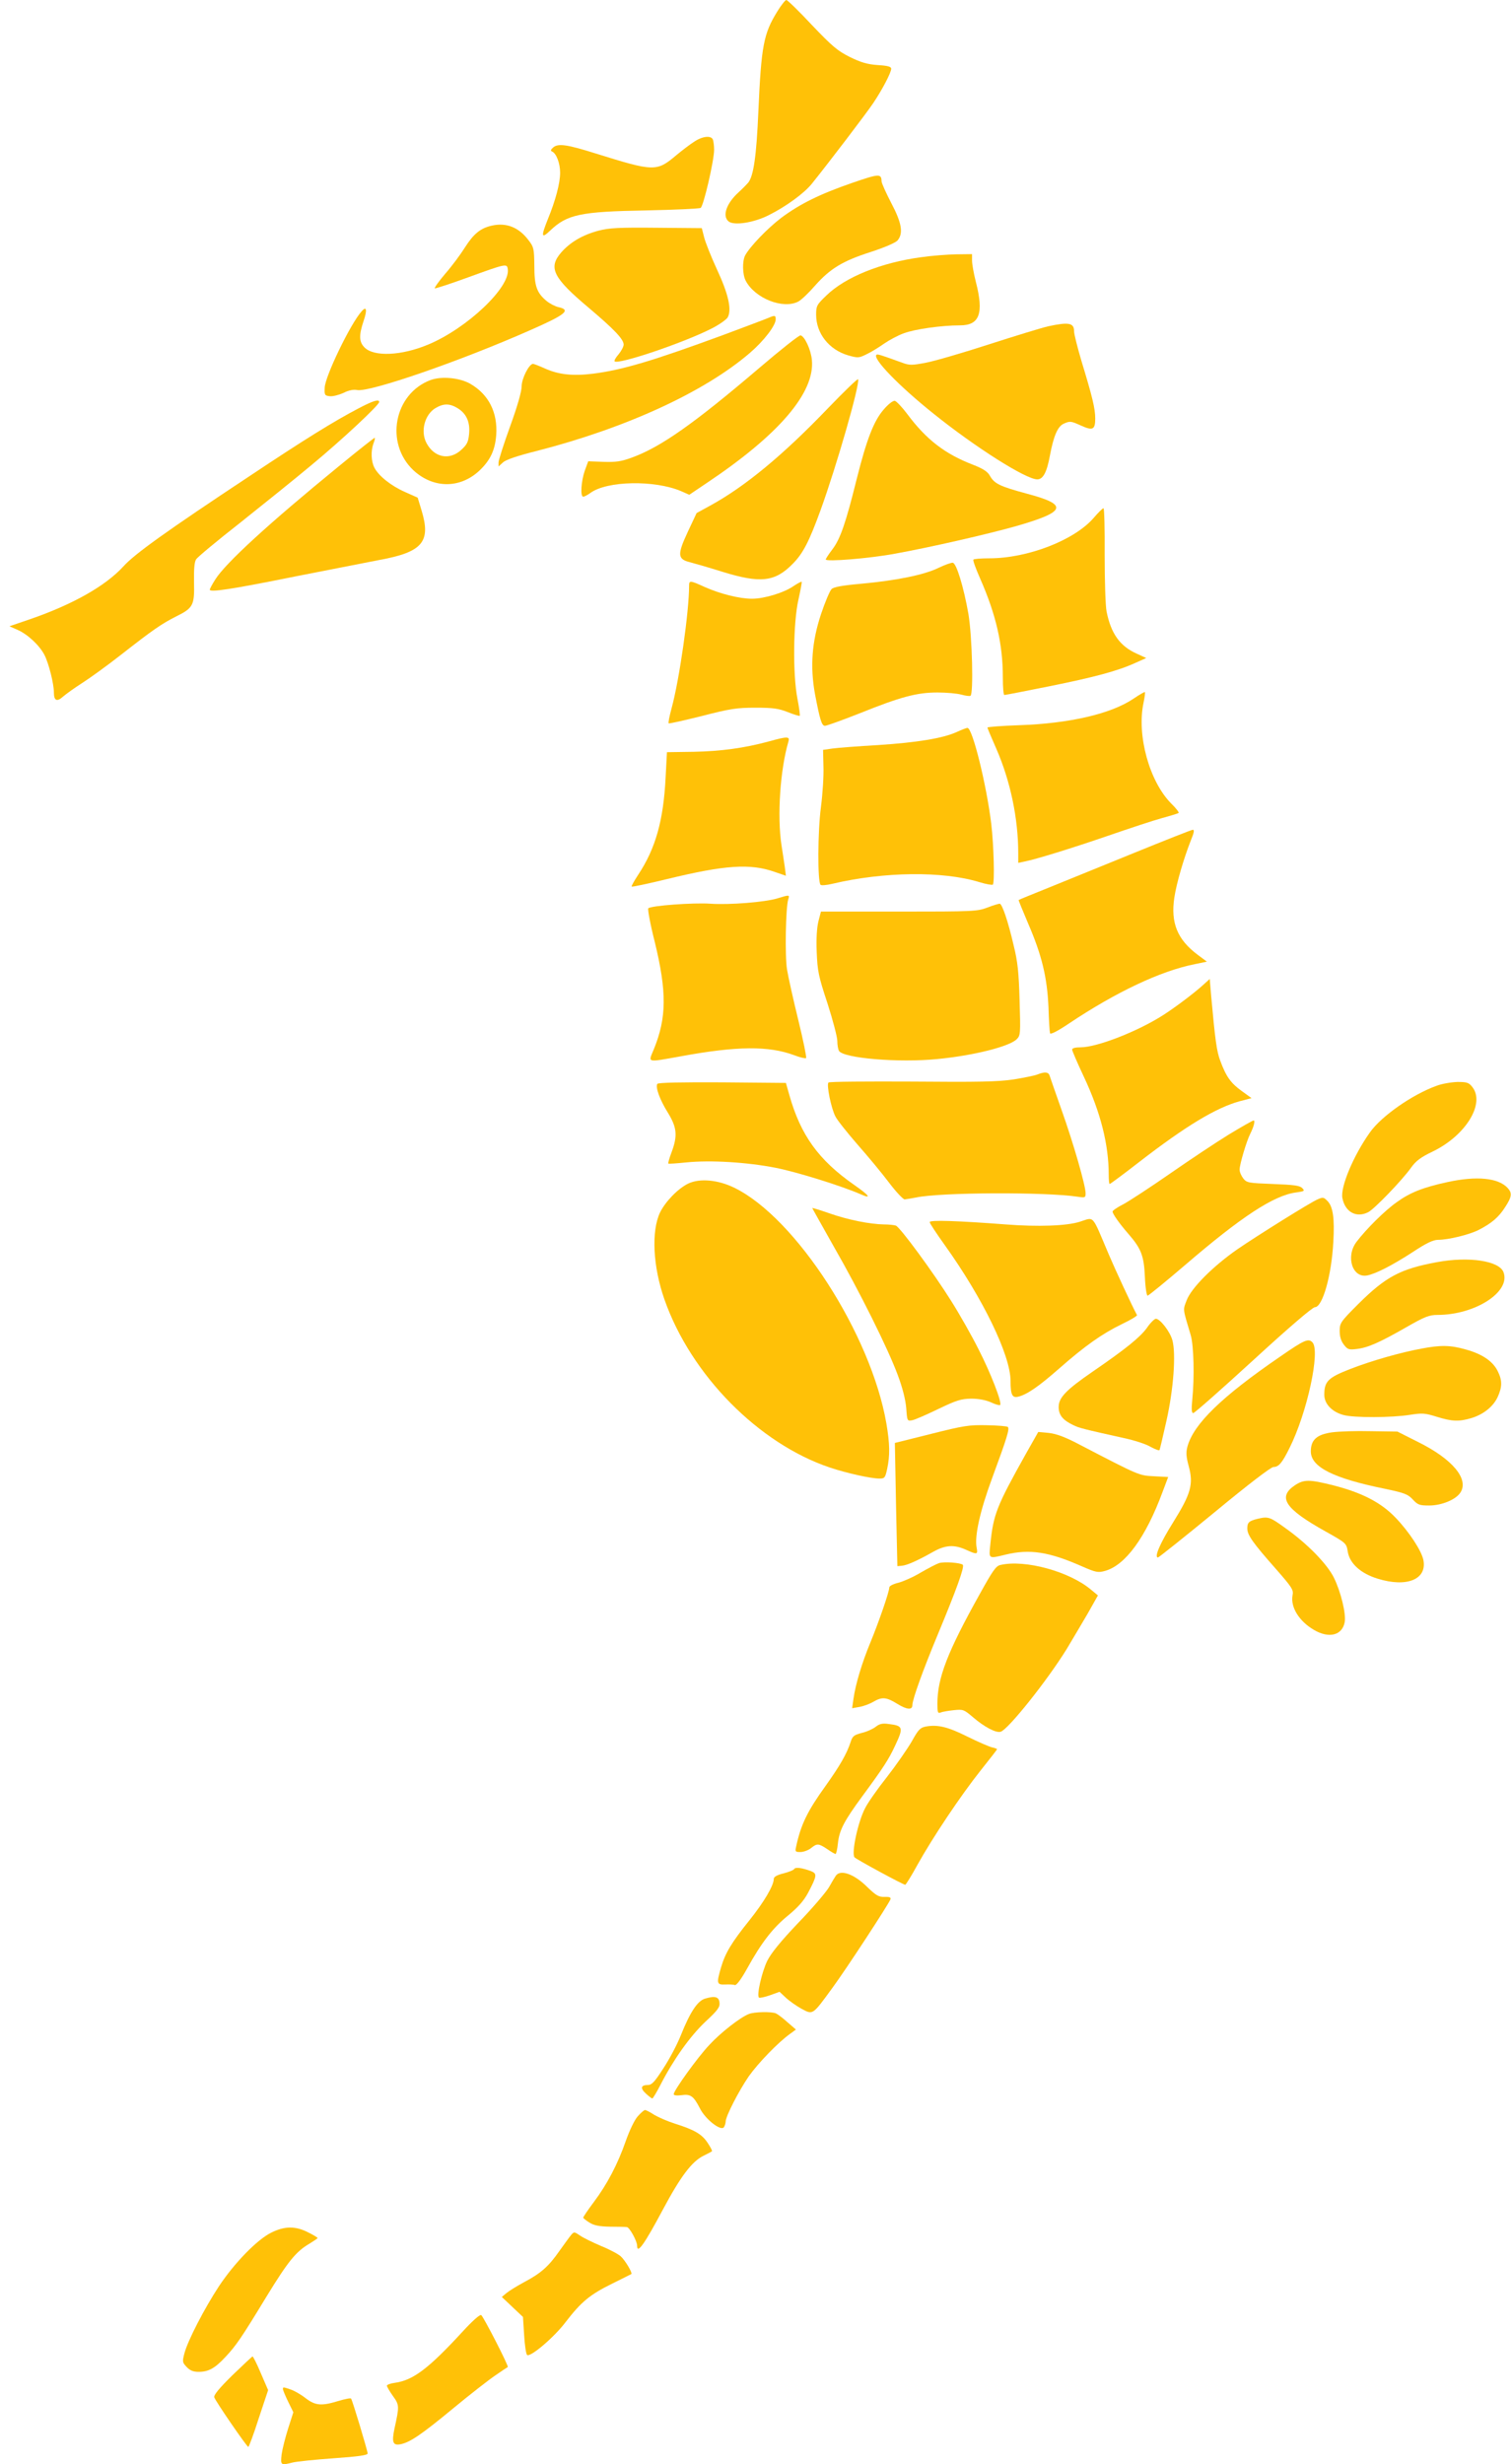 <?xml version="1.0" standalone="no"?>
<!DOCTYPE svg PUBLIC "-//W3C//DTD SVG 20010904//EN"
 "http://www.w3.org/TR/2001/REC-SVG-20010904/DTD/svg10.dtd">
<svg version="1.0" xmlns="http://www.w3.org/2000/svg"
 width="785pt" height="1280pt" viewBox="0 0 785 1280"
 preserveAspectRatio="xMidYMid meet">
<g transform="translate(0,1280) scale(0.1,-0.1)"
fill="#ffc107" stroke="none">
<path d="M4038 12740 c-71 -115 -83 -178 -98 -516 -10 -235 -25 -338 -53 -373
-7 -8 -29 -31 -50 -50 -63 -57 -86 -123 -52 -151 28 -23 132 -7 210 33 88 44
183 113 223 163 82 102 283 365 319 419 47 70 93 158 93 178 0 11 -19 16 -70
19 -55 4 -88 14 -145 42 -64 32 -91 55 -197 166 -67 72 -127 130 -133 130 -5
0 -27 -27 -47 -60z"/>
<path d="M3605 12063 c-22 -14 -62 -45 -90 -68 -104 -88 -116 -87 -421 8 -146
46 -193 53 -219 32 -14 -12 -16 -18 -7 -22 22 -9 42 -61 42 -110 0 -54 -24
-145 -64 -242 -36 -90 -34 -103 12 -59 88 84 156 99 498 105 149 3 277 9 284
13 15 9 70 246 70 302 0 20 -3 43 -6 52 -9 24 -55 19 -99 -11z"/>
<path d="M4430 11851 c-171 -59 -274 -110 -372 -183 -73 -56 -162 -149 -187
-195 -15 -30 -14 -98 3 -131 48 -92 195 -150 274 -108 15 8 54 45 86 82 79 89
143 128 289 175 74 24 129 48 140 60 31 37 22 91 -33 195 -27 52 -50 103 -50
112 -1 41 -13 40 -150 -7z"/>
<path d="M2555 11628 c-59 -13 -95 -43 -140 -114 -22 -35 -67 -96 -102 -136
-34 -40 -58 -74 -54 -76 4 -1 82 24 172 57 198 72 203 73 207 43 14 -94 -212
-308 -414 -392 -139 -58 -281 -64 -330 -15 -29 29 -30 63 -5 138 20 58 15 80
-11 49 -58 -65 -189 -337 -191 -395 -2 -39 0 -42 26 -45 15 -2 47 6 71 17 28
14 53 19 72 15 65 -12 535 150 901 312 184 81 211 104 143 119 -17 4 -44 18
-61 32 -51 43 -63 78 -63 183 -1 89 -3 97 -30 132 -51 68 -116 93 -191 76z"/>
<path d="M3110 11602 c-83 -22 -148 -60 -195 -114 -68 -79 -42 -131 145 -288
130 -110 180 -162 180 -190 0 -10 -12 -33 -26 -50 -15 -17 -24 -33 -21 -37 19
-18 352 94 499 168 43 21 82 49 89 61 21 40 4 119 -56 248 -31 67 -61 143 -67
168 l-12 47 -235 2 c-196 2 -247 -1 -301 -15z"/>
<path d="M4786 11464 c-209 -28 -394 -103 -493 -199 -50 -48 -53 -54 -53 -100
0 -97 67 -182 167 -211 50 -14 55 -14 95 6 24 11 64 36 91 55 26 18 72 43 103
54 56 21 194 41 292 41 101 0 124 62 82 225 -11 43 -20 93 -20 112 l0 33 -82
-1 c-46 -1 -128 -7 -182 -15z"/>
<path d="M3995 11150 c-11 -5 -117 -45 -235 -89 -367 -135 -527 -183 -679
-202 -105 -13 -179 -5 -250 27 -29 13 -57 24 -62 24 -20 0 -59 -76 -59 -117 0
-26 -22 -104 -60 -208 -33 -91 -60 -176 -60 -187 l0 -21 23 21 c15 14 73 34
177 60 463 119 870 306 1106 509 73 63 134 142 134 175 0 20 -5 21 -35 8z"/>
<path d="M5445 11105 c-34 -8 -172 -50 -308 -94 -136 -44 -283 -87 -327 -95
-72 -14 -85 -14 -123 0 -113 41 -128 46 -134 41 -20 -20 116 -161 296 -305
219 -176 481 -342 540 -342 30 0 50 37 66 126 19 100 40 149 71 163 33 15 38
14 91 -10 60 -27 73 -21 73 37 0 52 -15 113 -71 297 -21 71 -39 141 -39 157 0
43 -28 48 -135 25z"/>
<path d="M3945 10889 c-339 -289 -513 -412 -663 -466 -54 -20 -82 -24 -146
-22 l-80 3 -18 -49 c-19 -55 -24 -135 -8 -135 6 0 23 9 38 20 87 63 333 67
470 9 l43 -19 92 62 c375 251 561 469 545 638 -5 54 -38 124 -59 128 -8 1
-104 -75 -214 -169z"/>
<path d="M2237 10826 c-190 -71 -239 -328 -89 -469 102 -94 239 -96 340 -4 59
55 84 108 90 188 8 116 -39 210 -134 265 -55 32 -150 41 -207 20z m140 -146
c46 -28 66 -72 60 -134 -4 -41 -10 -55 -41 -83 -61 -56 -141 -40 -181 37 -31
60 -9 146 47 180 42 25 74 25 115 0z"/>
<path d="M4301 10679 c-233 -243 -429 -405 -609 -504 l-73 -40 -46 -98 c-55
-118 -53 -141 10 -157 23 -6 100 -28 170 -50 197 -61 273 -53 365 41 54 54 86
117 145 279 84 232 205 653 195 680 -2 5 -72 -63 -157 -151z"/>
<path d="M1863 10679 c-128 -67 -280 -161 -565 -351 -435 -288 -598 -405 -656
-469 -93 -102 -262 -198 -485 -275 l-108 -37 43 -19 c52 -23 113 -80 139 -130
22 -43 49 -149 49 -195 0 -43 16 -50 48 -21 15 13 58 44 97 69 38 24 131 91
205 149 165 129 208 159 287 199 87 43 94 58 91 177 -1 69 2 105 11 119 7 11
110 97 229 190 118 94 285 228 371 300 156 129 351 311 351 327 0 16 -31 7
-107 -33z"/>
<path d="M4592 10674 c-52 -59 -89 -154 -142 -365 -56 -226 -85 -310 -126
-363 -19 -25 -34 -48 -34 -52 0 -13 226 5 360 30 183 33 479 101 625 142 266
76 278 112 59 170 -140 38 -168 51 -192 94 -12 21 -36 36 -87 56 -146 56 -243
131 -342 264 -27 36 -56 66 -64 68 -9 2 -34 -17 -57 -44z"/>
<path d="M1760 10378 c-366 -299 -588 -503 -641 -587 -16 -25 -29 -49 -29 -54
0 -15 113 2 450 70 179 35 372 73 429 84 226 41 271 94 221 258 l-20 66 -65
29 c-73 32 -138 84 -160 127 -17 33 -19 86 -5 125 6 15 9 28 7 30 -1 2 -86
-65 -187 -148z"/>
<path d="M5682 10110 c-100 -116 -343 -210 -542 -210 -43 0 -81 -3 -83 -7 -3
-5 13 -48 35 -98 82 -186 118 -341 118 -512 0 -51 3 -93 8 -93 4 0 109 20 232
45 238 48 357 80 449 122 l56 25 -50 23 c-87 39 -133 104 -156 218 -6 29 -10
161 -10 295 1 133 -2 242 -6 242 -5 0 -27 -22 -51 -50z"/>
<path d="M4875 9850 c-74 -36 -216 -65 -400 -82 -101 -9 -144 -17 -155 -28 -9
-9 -34 -68 -55 -131 -47 -142 -57 -271 -31 -414 26 -136 35 -165 52 -165 9 0
89 29 178 64 216 87 300 109 406 109 47 0 103 -5 124 -11 22 -6 43 -9 48 -6
16 10 9 307 -11 426 -25 141 -62 262 -81 265 -8 1 -42 -11 -75 -27z"/>
<path d="M3580 9757 c0 -133 -50 -486 -91 -636 -11 -40 -18 -76 -15 -78 2 -3
80 15 173 38 147 38 181 43 278 43 91 0 120 -4 168 -23 32 -13 60 -21 62 -19
2 2 -3 42 -12 88 -25 127 -22 397 5 515 11 50 19 92 17 93 -2 2 -21 -8 -42
-22 -50 -35 -153 -66 -216 -66 -65 0 -165 25 -246 61 -77 35 -81 35 -81 6z"/>
<path d="M5889 9171 c-117 -79 -332 -129 -596 -138 -90 -3 -163 -9 -163 -12 0
-4 21 -53 46 -110 73 -167 114 -362 114 -543 l0 -50 33 7 c61 12 242 68 437
135 107 37 231 78 275 90 44 12 83 24 88 27 4 2 -13 25 -38 49 -114 115 -180
355 -144 524 6 28 9 53 7 55 -2 2 -28 -13 -59 -34z"/>
<path d="M4971 8998 c-72 -33 -208 -55 -408 -68 -103 -6 -210 -14 -238 -18
l-49 -7 2 -85 c2 -47 -4 -142 -13 -212 -17 -127 -18 -388 -2 -404 4 -4 31 -2
60 5 270 64 576 67 765 9 35 -11 67 -16 70 -13 10 10 5 204 -8 314 -24 201
-98 502 -124 500 -6 0 -31 -10 -55 -21z"/>
<path d="M3995 8949 c-129 -35 -249 -51 -390 -54 l-140 -2 -7 -131 c-11 -223
-52 -369 -142 -505 -21 -32 -37 -60 -34 -62 2 -3 85 15 184 39 301 73 431 82
559 37 l58 -20 -6 47 c-4 26 -11 76 -17 112 -23 151 -7 391 36 538 8 27 -4 28
-101 1z"/>
<path d="M5890 8369 c-162 -66 -362 -147 -445 -181 -82 -33 -151 -61 -153 -63
-1 -1 21 -55 49 -121 72 -166 99 -281 106 -434 2 -69 6 -130 8 -137 3 -8 41
12 99 51 244 163 476 273 654 308 l62 13 -47 35 c-106 79 -142 166 -122 298
11 74 49 204 87 300 15 36 18 52 9 52 -6 0 -145 -55 -307 -121z"/>
<path d="M4040 8134 c-64 -20 -250 -35 -350 -28 -89 6 -308 -10 -322 -24 -4
-4 10 -82 33 -172 64 -263 63 -396 -5 -562 -29 -70 -40 -67 145 -34 289 53
453 54 585 5 31 -12 58 -18 62 -15 3 4 -15 93 -41 199 -26 106 -52 223 -58
260 -12 70 -7 323 6 365 8 25 7 25 -55 6z"/>
<path d="M5130 8086 c-53 -20 -72 -21 -460 -21 l-405 0 -13 -50 c-8 -32 -12
-89 -9 -160 4 -99 9 -125 56 -267 28 -87 51 -175 51 -195 0 -21 4 -44 9 -52
25 -38 310 -62 511 -42 187 18 374 65 412 103 20 20 20 28 15 202 -4 145 -10
202 -31 286 -29 125 -59 213 -72 216 -5 0 -34 -8 -64 -20z"/>
<path d="M6245 7679 c-47 -42 -143 -114 -201 -151 -132 -85 -345 -168 -430
-168 -27 0 -44 -4 -44 -12 0 -6 27 -69 60 -139 88 -187 130 -354 130 -511 0
-27 2 -48 5 -48 3 0 72 51 153 114 242 187 399 282 523 316 l61 16 -51 37
c-57 41 -81 75 -111 156 -19 49 -27 108 -48 341 l-7 85 -40 -36z"/>
<path d="M5390 7219 c-14 -6 -70 -17 -125 -26 -81 -12 -181 -14 -527 -11 -234
1 -430 0 -434 -5 -11 -11 14 -134 36 -176 10 -20 62 -85 115 -146 53 -60 127
-149 163 -197 37 -49 74 -88 82 -88 8 1 35 5 60 10 126 27 673 29 838 4 40 -6
42 -5 42 18 0 39 -63 259 -125 433 -31 88 -59 168 -62 178 -6 19 -25 21 -63 6z"/>
<path d="M3415 7170 c-11 -17 13 -83 55 -150 47 -77 51 -119 19 -205 -12 -31
-19 -58 -17 -59 1 -2 44 1 93 6 127 13 318 1 465 -28 112 -22 342 -94 443
-138 57 -25 44 -6 -35 49 -186 130 -279 259 -338 470 l-17 60 -331 3 c-210 1
-333 -1 -337 -8z"/>
<path d="M7463 7160 c-125 -45 -286 -157 -346 -242 -86 -121 -154 -284 -143
-341 14 -73 73 -105 135 -73 32 17 175 165 222 231 25 35 50 54 113 84 171 83
273 249 205 335 -18 23 -28 26 -77 26 -31 -1 -81 -9 -109 -20z"/>
<path d="M6384 6907 c-65 -40 -202 -131 -304 -202 -102 -71 -211 -142 -242
-159 -32 -16 -58 -34 -58 -39 0 -12 35 -62 83 -117 66 -76 80 -113 85 -222 2
-54 9 -98 14 -98 5 0 93 72 196 160 291 250 460 361 575 376 44 6 47 8 32 23
-12 13 -45 17 -151 21 -128 5 -137 6 -155 29 -10 13 -19 33 -19 46 0 26 36
148 55 185 19 38 27 70 18 70 -5 0 -63 -33 -129 -73z"/>
<path d="M7520 6660 c-125 -27 -194 -54 -263 -104 -63 -44 -160 -141 -210
-207 -57 -76 -21 -189 56 -174 45 9 128 51 239 123 68 45 104 62 129 62 54 0
163 27 210 51 67 34 105 66 138 118 36 55 38 74 13 101 -49 52 -160 63 -312
30z"/>
<path d="M3575 6652 c-53 -26 -118 -93 -146 -150 -46 -97 -37 -281 23 -452
138 -393 490 -749 860 -873 87 -29 212 -57 257 -57 27 0 30 4 40 50 15 69 14
131 -4 236 -80 463 -469 1067 -789 1224 -85 42 -181 51 -241 22z"/>
<path d="M6845 6570 c-33 -13 -313 -188 -415 -258 -127 -88 -241 -202 -265
-266 -20 -52 -21 -40 21 -181 16 -54 20 -219 8 -337 -5 -49 -3 -68 5 -68 7 0
147 124 312 275 184 169 308 275 320 275 40 0 87 165 96 341 7 119 -2 179 -28
208 -22 23 -25 24 -54 11z"/>
<path d="M4220 6525 c0 -2 50 -90 110 -197 134 -233 285 -536 335 -673 24 -64
39 -124 43 -168 5 -69 5 -69 32 -64 15 3 76 30 136 59 94 45 117 52 169 53 39
0 76 -7 103 -19 23 -11 45 -17 48 -14 11 11 -48 164 -112 289 -35 70 -99 183
-142 251 -92 147 -266 384 -288 392 -9 3 -37 6 -62 6 -72 1 -188 24 -284 58
-49 17 -88 29 -88 27z"/>
<path d="M5610 6454 c-69 -22 -219 -27 -385 -14 -250 19 -395 24 -395 12 0 -6
35 -59 78 -119 199 -278 342 -573 342 -706 0 -72 9 -89 39 -82 47 11 108 54
213 146 133 117 223 181 326 231 46 22 81 43 79 47 -24 44 -114 238 -147 316
-90 212 -73 193 -150 169z"/>
<path d="M7465 6244 c-189 -35 -265 -75 -407 -216 -94 -94 -98 -100 -98 -142
0 -29 7 -52 22 -71 19 -25 26 -27 67 -22 58 7 117 33 257 113 96 55 119 64
162 64 196 0 382 120 343 222 -22 59 -180 83 -346 52z"/>
<path d="M5958 5902 c-36 -49 -110 -109 -282 -227 -138 -95 -176 -135 -176
-183 0 -42 21 -68 75 -94 29 -15 58 -22 265 -68 52 -11 114 -31 137 -45 24
-13 45 -21 47 -17 2 4 18 72 36 152 37 165 50 347 31 418 -12 45 -64 112 -86
112 -7 0 -29 -21 -47 -48z"/>
<path d="M6650 5753 c-305 -209 -449 -350 -481 -467 -8 -30 -7 -52 7 -103 25
-93 11 -142 -81 -290 -69 -110 -100 -183 -79 -183 5 1 137 106 294 235 173
143 293 235 306 235 27 0 45 21 83 98 92 183 162 507 119 550 -21 21 -41 13
-168 -75z"/>
<path d="M7385 5795 c-109 -20 -260 -63 -373 -107 -112 -44 -132 -63 -132
-133 0 -47 40 -89 100 -105 54 -15 253 -14 345 1 64 10 78 9 139 -10 80 -25
116 -26 180 -7 63 19 114 60 137 110 24 53 24 87 -1 136 -26 51 -82 88 -167
111 -77 22 -129 23 -228 4z"/>
<path d="M4837 5352 l-188 -47 6 -320 7 -320 23 2 c26 2 81 26 164 73 63 35
108 38 170 10 57 -26 62 -25 55 10 -12 60 17 191 81 364 76 206 91 254 81 264
-4 4 -53 8 -109 9 -93 2 -119 -2 -290 -45z"/>
<path d="M6920 5360 c-79 -11 -110 -39 -110 -99 0 -81 116 -140 389 -195 99
-21 116 -28 141 -55 26 -28 35 -31 85 -31 64 0 138 30 162 67 46 70 -41 175
-222 264 l-105 53 -138 2 c-75 2 -166 -1 -202 -6z"/>
<path d="M5330 5249 c-153 -274 -169 -314 -185 -471 -8 -77 -11 -75 80 -53
124 30 224 15 396 -61 71 -31 83 -34 119 -24 106 29 212 173 300 411 l29 77
-74 4 c-78 4 -74 2 -380 161 -81 43 -125 59 -166 64 l-55 5 -64 -113z"/>
<path d="M6727 5085 c-91 -62 -52 -122 160 -240 107 -60 108 -61 115 -105 10
-61 67 -113 155 -140 151 -47 257 -4 238 96 -9 48 -74 147 -144 220 -76 80
-176 131 -325 169 -124 31 -152 31 -199 0z"/>
<path d="M6534 4911 c-45 -11 -54 -19 -54 -50 0 -34 27 -73 149 -211 84 -96
92 -108 86 -137 -11 -61 34 -134 111 -179 78 -46 147 -29 160 40 8 43 -20 158
-56 231 -35 71 -138 177 -254 259 -79 57 -87 60 -142 47z"/>
<path d="M4879 4681 c-15 -5 -57 -27 -95 -49 -38 -23 -90 -46 -116 -53 -29 -7
-48 -17 -48 -25 0 -22 -55 -181 -98 -285 -43 -104 -77 -215 -88 -293 l-7 -49
39 7 c22 4 54 16 72 27 45 26 67 24 125 -12 49 -30 77 -32 77 -6 0 29 53 177
132 367 97 233 140 352 130 362 -12 11 -96 17 -123 9z"/>
<path d="M5197 4671 c-23 -5 -40 -30 -107 -151 -168 -301 -220 -436 -220 -569
0 -47 2 -52 18 -46 9 4 40 9 68 12 48 5 52 3 98 -36 59 -51 121 -84 145 -76
39 12 241 265 343 430 30 50 79 133 109 184 l53 94 -35 29 c-112 95 -344 159
-472 129z"/>
<path d="M4550 3831 c-14 -11 -46 -26 -72 -32 -42 -11 -49 -17 -59 -48 -20
-61 -55 -122 -129 -226 -95 -132 -129 -201 -154 -317 -6 -26 -4 -28 22 -28 16
0 41 9 55 20 32 26 40 25 85 -5 20 -14 39 -25 43 -25 3 0 9 24 12 54 7 69 32
117 127 246 109 148 137 191 170 262 45 95 42 104 -32 113 -33 5 -49 1 -68
-14z"/>
<path d="M4810 3832 c-30 -6 -39 -16 -73 -77 -22 -38 -80 -122 -129 -185 -50
-63 -101 -136 -114 -163 -37 -71 -71 -231 -55 -254 6 -9 253 -143 264 -143 3
0 32 46 63 103 80 144 227 363 328 490 47 59 86 109 86 111 0 2 -12 7 -27 10
-16 4 -73 29 -128 56 -102 51 -154 63 -215 52z"/>
<path d="M4126 3092 c-3 -6 -29 -16 -56 -23 -33 -8 -50 -18 -50 -28 0 -35 -51
-121 -127 -216 -94 -117 -125 -170 -147 -244 -24 -83 -23 -91 22 -89 20 1 43
0 50 -3 8 -2 32 29 63 85 75 136 134 212 214 277 52 43 81 76 103 117 47 89
48 100 15 113 -46 17 -80 22 -87 11z"/>
<path d="M4343 3058 c-5 -7 -22 -35 -37 -62 -16 -26 -87 -110 -160 -185 -92
-97 -139 -155 -160 -196 -28 -58 -56 -179 -43 -191 3 -3 29 2 57 12 l50 18 32
-30 c18 -17 55 -43 82 -58 60 -32 56 -35 161 109 72 98 291 433 301 459 4 10
-4 14 -30 13 -31 -1 -44 7 -89 50 -68 68 -139 94 -164 61z"/>
<path d="M3664 2419 c-40 -11 -79 -71 -127 -191 -19 -48 -60 -125 -91 -172
-45 -70 -60 -86 -80 -86 -37 0 -41 -17 -10 -45 15 -14 30 -25 33 -25 3 0 23
33 44 74 66 128 151 248 231 324 65 60 77 77 74 100 -3 30 -23 36 -74 21z"/>
<path d="M3891 2339 c-46 -18 -147 -97 -206 -161 -60 -63 -185 -237 -185 -256
0 -6 17 -8 40 -5 48 7 63 -4 96 -68 28 -57 110 -121 125 -98 5 8 9 21 9 29 0
27 68 159 120 235 49 69 152 176 215 221 l30 22 -44 38 c-24 22 -51 42 -60 46
-24 10 -112 8 -140 -3z"/>
<path d="M3313 1807 c-17 -19 -43 -74 -62 -128 -42 -121 -97 -225 -166 -317
-30 -40 -55 -77 -55 -81 0 -3 15 -15 33 -26 24 -15 52 -20 107 -21 41 0 81 -1
87 -2 14 -2 53 -73 53 -97 0 -45 37 6 135 190 91 170 149 247 209 277 23 11
43 22 45 24 2 2 -8 22 -23 44 -29 44 -67 67 -169 99 -38 12 -86 33 -108 46
-21 14 -43 25 -48 25 -5 0 -22 -15 -38 -33z"/>
<path d="M1409 1203 c-73 -36 -191 -157 -272 -279 -74 -113 -161 -280 -179
-348 -11 -43 -11 -47 12 -71 17 -18 34 -25 62 -25 51 0 84 18 139 77 56 60 81
96 213 313 113 185 154 235 224 276 23 14 42 27 42 29 0 3 -22 16 -50 30 -65
33 -121 33 -191 -2z"/>
<path d="M2968 1192 c-8 -9 -35 -47 -61 -83 -57 -82 -97 -117 -184 -163 -37
-20 -79 -46 -92 -57 l-24 -20 55 -52 55 -52 6 -94 c3 -52 10 -98 15 -103 15
-15 139 89 201 171 79 103 125 142 241 199 52 26 97 48 100 50 7 5 -31 70 -55
92 -12 11 -58 36 -103 54 -44 19 -94 43 -110 55 -28 19 -30 19 -44 3z"/>
<path d="M2407 693 c-181 -197 -261 -257 -356 -270 -23 -3 -41 -10 -41 -15 0
-5 14 -29 31 -53 34 -47 34 -53 9 -167 -16 -74 -9 -92 31 -84 49 10 106 48
273 186 87 72 186 149 220 172 33 23 62 42 64 43 6 5 -127 263 -138 270 -7 4
-46 -31 -93 -82z"/>
<path d="M1208 463 c-69 -68 -98 -103 -95 -115 6 -20 169 -257 177 -258 3 0
28 66 54 148 l49 147 -38 88 c-20 48 -40 87 -43 87 -2 0 -49 -44 -104 -97z"/>
<path d="M1470 390 c0 -5 12 -34 27 -65 l27 -55 -27 -84 c-15 -47 -30 -107
-34 -135 -6 -56 -5 -58 57 -42 19 5 115 15 213 22 129 9 177 16 177 25 0 13
-78 273 -86 285 -2 4 -31 -2 -65 -12 -88 -27 -120 -25 -171 14 -24 19 -59 39
-77 45 -41 14 -41 14 -41 2z"/>
</g>
</svg>
